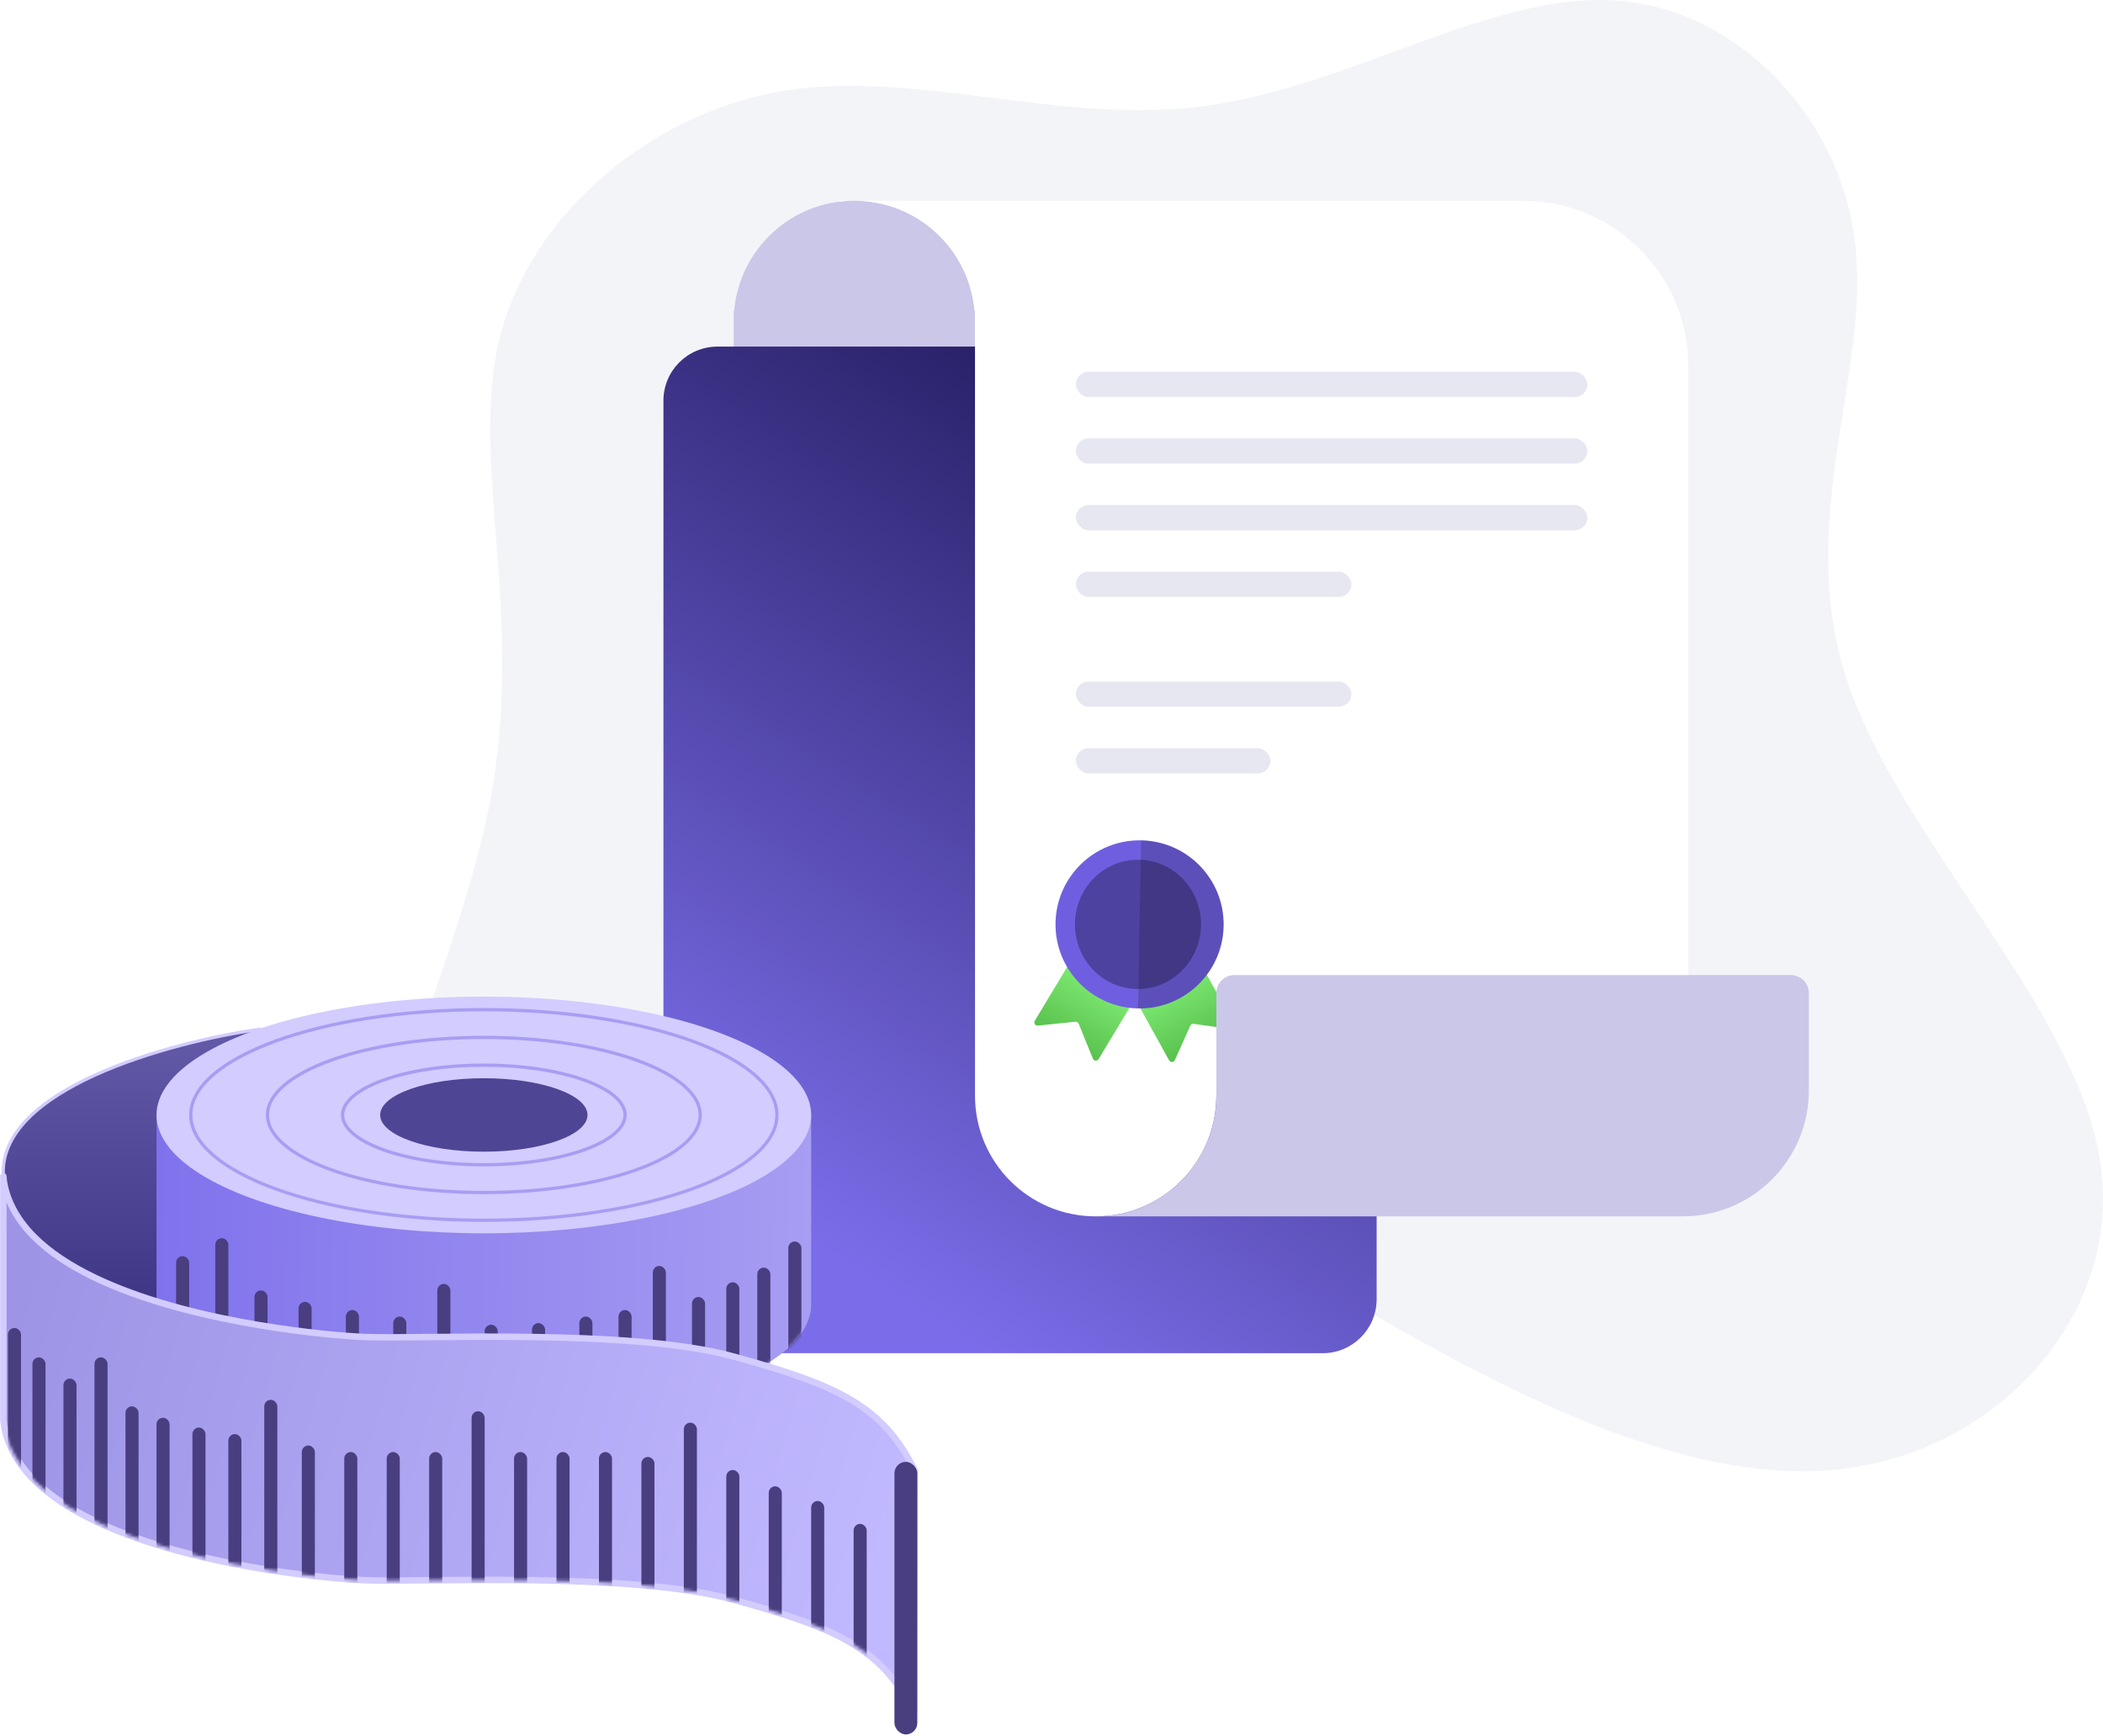 <svg width="654" height="540" viewBox="0 0 654 540" fill="none" xmlns="http://www.w3.org/2000/svg">
<path d="M574.175 210.922C590.162 260.201 645.324 312.825 653.027 360.63C660.73 408.435 621.61 451.534 572.355 456.934C523.362 462.709 464.609 430.523 422.541 406.244C380.847 381.703 355.837 365.069 297.774 373.842C239.973 382.99 149.494 417.283 125.084 399.109C100.036 380.822 140.532 309.316 152.243 250.145C163.579 191.236 145.868 144.286 155.375 105.14C165.145 66.371 202.507 35.144 243.477 28.271C285.084 21.511 330.299 39.104 375.093 32.911C419.512 26.981 463.398 -2.097 501.785 0.12C539.534 2.225 572.422 35.738 576.898 75.724C581.749 115.447 558.187 161.643 574.175 210.922Z" fill="#F3F4F8"/>
<path d="M303.213 217.578H228.162V96.6H228.311C230.01 77.45 246.095 62.435 265.688 62.435C285.28 62.435 301.365 77.45 303.065 96.6H303.213V217.578Z" fill="#CBC7E9"/>
<path d="M206.318 124.604C206.318 115.325 213.841 107.802 223.121 107.802H411.308C420.588 107.802 428.111 115.325 428.111 124.604V404.085C428.111 413.365 420.588 420.888 411.308 420.888H223.121C213.841 420.888 206.318 413.365 206.318 404.085V124.604Z" fill="url(#paint0_linear_4373_8029)"/>
<path d="M525.004 340.796H378.262C378.262 361.521 361.461 378.322 340.737 378.322C320.012 378.322 303.211 361.521 303.211 340.796C303.211 340.791 303.211 340.786 303.211 340.781V96.6H303.063C301.363 77.45 285.278 62.435 265.686 62.435H473.586C501.983 62.435 525.004 85.456 525.004 113.853V340.796Z" fill="white"/>
<path d="M265.686 62.435C264.17 62.435 262.674 62.525 261.205 62.7V62.435H265.686Z" fill="white"/>
<path d="M339.824 287.526C340.109 287.053 340.723 286.9 341.197 287.184L359.322 298.087C359.795 298.372 359.948 298.986 359.663 299.46L341.652 329.403C341.227 330.109 340.179 330.027 339.868 329.263L335.459 318.405C335.292 317.993 334.873 317.741 334.43 317.786L322.772 318.979C321.952 319.063 321.388 318.175 321.813 317.469L339.824 287.526Z" fill="url(#paint1_linear_4373_8029)"/>
<path d="M366.904 288.011C366.637 287.528 366.028 287.353 365.545 287.621L347.04 297.866C346.557 298.134 346.383 298.742 346.65 299.225L363.576 329.795C363.975 330.516 365.026 330.472 365.363 329.72L370.159 319.027C370.341 318.621 370.769 318.385 371.209 318.446L382.818 320.056C383.634 320.169 384.229 319.302 383.83 318.581L366.904 288.011Z" fill="url(#paint2_linear_4373_8029)"/>
<g filter="url(#filter0_d_4373_8029)">
<circle cx="354.389" cy="283.512" r="26.141" transform="rotate(1.028 354.389 283.512)" fill="#6F5FE0"/>
<ellipse cx="353.889" cy="283.503" rx="19.606" ry="20.109" transform="rotate(1.028 353.889 283.503)" fill="#4E42A0"/>
<g style="mix-blend-mode:darken">
<path fill-rule="evenodd" clip-rule="evenodd" d="M353.918 309.65C368.352 309.907 380.262 298.416 380.521 283.981C380.78 269.547 369.29 257.635 354.855 257.375L353.918 309.65Z" fill="black" fill-opacity="0.17"/>
</g>
</g>
<path d="M378.264 308.871C378.264 305.778 380.771 303.271 383.865 303.271H556.93C560.023 303.271 562.531 305.778 562.531 308.871V339.116C562.531 360.769 544.978 378.322 523.325 378.322H340.738C361.463 378.322 378.264 361.521 378.264 340.796V308.871Z" fill="#CBC7E9"/>
<rect x="334.578" y="115.643" width="159.063" height="7.841" rx="3.921" fill="#E7E7F2"/>
<rect x="334.578" y="136.366" width="159.063" height="7.841" rx="3.921" fill="#E7E7F2"/>
<rect x="334.578" y="157.089" width="159.063" height="7.841" rx="3.921" fill="#E7E7F2"/>
<rect x="334.578" y="177.812" width="85.693" height="7.841" rx="3.921" fill="#E7E7F2"/>
<rect x="334.578" y="211.977" width="85.693" height="7.841" rx="3.921" fill="#E7E7F2"/>
<rect x="334.578" y="232.7" width="60.489" height="7.841" rx="3.921" fill="#E7E7F2"/>
<path d="M1.044 365.824C-0.738 338.777 52.504 324.161 80.658 320.127V412.164C49.514 406.957 8.283 395.139 1.71 369.883C1.35 368.5 1.131 367.147 1.044 365.824Z" fill="#A79DF2"/>
<path d="M1.044 365.824C-0.738 338.777 52.504 324.161 80.658 320.127V412.164C49.514 406.957 8.283 395.139 1.71 369.883C1.35 368.5 1.131 367.147 1.044 365.824Z" fill="url(#paint3_linear_4373_8029)"/>
<path d="M1.044 365.824C-0.738 338.777 52.504 324.161 80.658 320.127V412.164C49.514 406.957 8.283 395.139 1.71 369.883C1.35 368.5 1.131 367.147 1.044 365.824Z" stroke="#D2CCFF"/>
<path fill-rule="evenodd" clip-rule="evenodd" d="M252.263 346.528H48.672V405.676V405.93H48.674C49.052 426.142 94.481 442.485 150.467 442.485C206.453 442.485 251.883 426.142 252.26 405.93H252.263V405.676V346.528Z" fill="url(#paint4_linear_4373_8029)"/>
<ellipse cx="150.467" cy="346.782" rx="101.795" ry="36.809" fill="#D2CCFF"/>
<ellipse cx="150.466" cy="346.782" rx="32.239" ry="11.423" fill="#4E4594"/>
<path d="M194.392 346.782C194.392 348.788 193.264 350.764 191.077 352.626C188.891 354.487 185.699 356.185 181.711 357.62C173.739 360.49 162.693 362.275 150.467 362.275C138.242 362.275 127.196 360.49 119.224 357.62C115.236 356.185 112.044 354.487 109.858 352.626C107.671 350.764 106.543 348.788 106.543 346.782C106.543 344.777 107.671 342.8 109.858 340.938C112.044 339.077 115.236 337.38 119.224 335.944C127.196 333.074 138.242 331.289 150.467 331.289C162.693 331.289 173.739 333.074 181.711 335.944C185.699 337.38 188.891 339.077 191.077 340.938C193.264 342.8 194.392 344.777 194.392 346.782Z" stroke="#A79DF2"/>
<path d="M217.745 346.782C217.745 349.981 215.962 353.094 212.593 355.988C209.226 358.88 204.324 361.507 198.223 363.724C186.025 368.155 169.14 370.906 150.466 370.906C131.792 370.906 114.908 368.155 102.71 363.724C96.609 361.507 91.707 358.88 88.34 355.988C84.971 353.094 83.188 349.981 83.188 346.782C83.188 343.583 84.971 340.471 88.34 337.577C91.707 334.684 96.609 332.057 102.71 329.84C114.908 325.409 131.792 322.658 150.466 322.658C169.14 322.658 186.025 325.409 198.223 329.84C204.324 332.057 209.226 334.684 212.593 337.577C215.962 340.471 217.745 343.583 217.745 346.782Z" stroke="#A79DF2"/>
<path d="M241.61 346.782C241.61 351.173 239.16 355.42 234.583 359.347C230.008 363.272 223.359 366.829 215.099 369.827C198.583 375.82 175.733 379.537 150.469 379.537C125.206 379.537 102.356 375.82 85.84 369.827C77.58 366.829 70.93 363.272 66.355 359.347C61.779 355.42 59.328 351.173 59.328 346.782C59.328 342.392 61.779 338.144 66.355 334.217C70.93 330.292 77.58 326.735 85.84 323.737C102.356 317.744 125.206 314.027 150.469 314.027C175.733 314.027 198.583 317.744 215.099 323.737C223.359 326.735 230.008 330.292 234.583 334.217C239.16 338.144 241.61 342.392 241.61 346.782Z" stroke="#A79DF2"/>
<mask id="mask0_4373_8029" style="mask-type:alpha" maskUnits="userSpaceOnUse" x="48" y="346" width="205" height="97">
<path fill-rule="evenodd" clip-rule="evenodd" d="M252.263 346.528H48.672V405.676V405.93H48.674C49.052 426.142 94.481 442.485 150.467 442.485C206.453 442.485 251.883 426.142 252.26 405.93H252.263V405.676V346.528Z" fill="url(#paint5_linear_4373_8029)"/>
</mask>
<g mask="url(#mask0_4373_8029)">
<rect x="245.156" y="386.129" width="4.062" height="51.278" rx="2.031" fill="#493E7F"/>
<rect x="235.51" y="394.253" width="4.062" height="51.278" rx="2.031" fill="#493E7F"/>
<rect x="225.863" y="398.822" width="4.062" height="51.278" rx="2.031" fill="#493E7F"/>
<rect x="215.201" y="403.391" width="4.062" height="51.278" rx="2.031" fill="#493E7F"/>
<rect x="192.354" y="407.453" width="4.062" height="51.278" rx="2.031" fill="#493E7F"/>
<rect x="180.17" y="409.484" width="4.062" height="51.278" rx="2.031" fill="#493E7F"/>
<rect x="165.445" y="411.515" width="4.062" height="51.278" rx="2.031" fill="#493E7F"/>
<rect x="150.723" y="412.022" width="4.062" height="51.278" rx="2.031" fill="#493E7F"/>
<rect x="122.291" y="409.484" width="4.062" height="51.278" rx="2.031" fill="#493E7F"/>
<rect x="107.566" y="407.453" width="4.062" height="51.278" rx="2.031" fill="#493E7F"/>
<rect x="92.844" y="404.915" width="4.062" height="51.278" rx="2.031" fill="#493E7F"/>
<rect x="79.135" y="401.361" width="4.062" height="51.278" rx="2.031" fill="#493E7F"/>
<rect x="54.766" y="390.699" width="4.062" height="51.278" rx="2.031" fill="#493E7F"/>
<rect x="203.018" y="393.745" width="4.062" height="62.448" rx="2.031" fill="#493E7F"/>
<rect x="136" y="399.33" width="4.062" height="62.448" rx="2.031" fill="#493E7F"/>
<rect x="66.949" y="385.114" width="4.062" height="62.448" rx="2.031" fill="#493E7F"/>
</g>
<path d="M228.147 421.923C195.907 413.038 130.667 416.592 113.151 415.83C107.571 415.588 95.216 414.598 80.657 412.164C49.513 406.957 8.282 395.139 1.709 369.883C1.349 368.5 1.13 367.147 1.043 365.824V441.469C1.13 442.793 1.349 444.147 1.709 445.531C11.355 482.594 95.635 490.717 113.151 491.479C130.667 492.24 195.908 488.686 228.147 497.571C260.386 506.456 274.348 512.548 284.249 532.857L284.502 457.462C274.602 437.154 260.386 430.808 228.147 421.923Z" fill="url(#paint6_linear_4373_8029)" stroke="#D2CCFF" stroke-width="2" stroke-linejoin="round"/>
<rect x="278.156" y="454.67" width="7.108" height="84.787" rx="3.554" fill="#493E7F"/>
<mask id="mask1_4373_8029" style="mask-type:alpha" maskUnits="userSpaceOnUse" x="1" y="365" width="284" height="168">
<path d="M228.149 421.923C195.909 413.038 130.669 416.592 113.153 415.83C107.573 415.588 95.218 414.598 80.659 412.164C49.515 406.957 8.284 395.139 1.711 369.883C1.351 368.5 1.132 367.147 1.045 365.824V441.469C1.132 442.793 1.351 444.147 1.711 445.531C11.357 482.594 95.637 490.717 113.153 491.479C130.669 492.24 195.91 488.686 228.149 497.571C260.388 506.456 274.35 512.548 284.25 532.857L284.504 457.462C274.604 437.154 260.388 430.808 228.149 421.923Z" fill="url(#paint7_linear_4373_8029)"/>
</mask>
<g mask="url(#mask1_4373_8029)">
<rect x="265.465" y="473.963" width="4.062" height="51.786" rx="2.031" fill="#493E7F"/>
<rect x="252.264" y="466.855" width="4.062" height="51.278" rx="2.031" fill="#493E7F"/>
<rect x="239.064" y="462.285" width="4.062" height="51.786" rx="2.031" fill="#493E7F"/>
<rect x="225.865" y="457.208" width="4.062" height="51.786" rx="2.031" fill="#493E7F"/>
<rect x="199.465" y="453.147" width="4.062" height="51.786" rx="2.031" fill="#493E7F"/>
<rect x="186.264" y="451.624" width="4.062" height="51.786" rx="2.031" fill="#493E7F"/>
<rect x="173.062" y="451.624" width="4.062" height="51.786" rx="2.031" fill="#493E7F"/>
<rect x="159.861" y="451.624" width="4.062" height="51.786" rx="2.031" fill="#493E7F"/>
<rect x="133.461" y="451.624" width="4.062" height="51.786" rx="2.031" fill="#493E7F"/>
<rect x="120.262" y="451.624" width="4.062" height="51.786" rx="2.031" fill="#493E7F"/>
<rect x="107.061" y="451.624" width="4.062" height="51.786" rx="2.031" fill="#493E7F"/>
<rect x="93.859" y="449.593" width="4.062" height="51.786" rx="2.031" fill="#493E7F"/>
<rect x="71.014" y="446.039" width="4.062" height="51.786" rx="2.031" fill="#493E7F"/>
<rect x="59.844" y="444.008" width="4.062" height="51.786" rx="2.031" fill="#493E7F"/>
<rect x="48.674" y="440.962" width="4.062" height="51.786" rx="2.031" fill="#493E7F"/>
<rect x="39.027" y="437.408" width="4.062" height="51.786" rx="2.031" fill="#493E7F"/>
<rect x="19.734" y="428.777" width="4.062" height="51.786" rx="2.031" fill="#493E7F"/>
<rect x="10.088" y="422.177" width="4.062" height="51.786" rx="2.031" fill="#493E7F"/>
<rect x="2.473" y="413.038" width="4.062" height="51.786" rx="2.031" fill="#493E7F"/>
<rect x="212.664" y="442.485" width="4.062" height="62.448" rx="2.031" fill="#493E7F"/>
<rect x="146.662" y="438.931" width="4.062" height="62.448" rx="2.031" fill="#493E7F"/>
<rect x="82.184" y="435.377" width="4.062" height="62.448" rx="2.031" fill="#493E7F"/>
<rect x="29.381" y="422.177" width="4.062" height="62.448" rx="2.031" fill="#493E7F"/>
</g>
<defs>
<filter id="filter0_d_4373_8029" x="324.248" y="257.371" width="60.283" height="60.283" filterUnits="userSpaceOnUse" color-interpolation-filters="sRGB">
<feFlood flood-opacity="0" result="BackgroundImageFix"/>
<feColorMatrix in="SourceAlpha" type="matrix" values="0 0 0 0 0 0 0 0 0 0 0 0 0 0 0 0 0 0 127 0" result="hardAlpha"/>
<feOffset dy="4"/>
<feGaussianBlur stdDeviation="2"/>
<feComposite in2="hardAlpha" operator="out"/>
<feColorMatrix type="matrix" values="0 0 0 0 0.133 0 0 0 0 0.102 0 0 0 0 0.365 0 0 0 0.14 0"/>
<feBlend mode="normal" in2="BackgroundImageFix" result="effect1_dropShadow_4373_8029"/>
<feBlend mode="normal" in="SourceGraphic" in2="effect1_dropShadow_4373_8029" result="shape"/>
</filter>
<linearGradient id="paint0_linear_4373_8029" x1="427.762" y1="169.31" x2="278.284" y2="402.892" gradientUnits="userSpaceOnUse">
<stop stop-color="#251D62"/>
<stop offset="1" stop-color="#7B6DE9"/>
</linearGradient>
<linearGradient id="paint1_linear_4373_8029" x1="350.259" y1="292.636" x2="330.702" y2="325.15" gradientUnits="userSpaceOnUse">
<stop offset="0.348" stop-color="#81EE75"/>
<stop offset="1" stop-color="#58BF4C"/>
</linearGradient>
<linearGradient id="paint2_linear_4373_8029" x1="356.293" y1="292.743" x2="374.672" y2="325.938" gradientUnits="userSpaceOnUse">
<stop offset="0.348" stop-color="#81EE75"/>
<stop offset="1" stop-color="#58BF4C"/>
</linearGradient>
<linearGradient id="paint3_linear_4373_8029" x1="40.829" y1="320.127" x2="40.829" y2="412.164" gradientUnits="userSpaceOnUse">
<stop stop-color="#635AA8"/>
<stop offset="1" stop-color="#3C3383"/>
</linearGradient>
<linearGradient id="paint4_linear_4373_8029" x1="252.263" y1="387.906" x2="48.672" y2="385.114" gradientUnits="userSpaceOnUse">
<stop stop-color="#A79DF2"/>
<stop offset="1" stop-color="#8072EC"/>
</linearGradient>
<linearGradient id="paint5_linear_4373_8029" x1="252.263" y1="387.906" x2="48.672" y2="385.114" gradientUnits="userSpaceOnUse">
<stop stop-color="#A79DF2"/>
<stop offset="1" stop-color="#8072EC"/>
</linearGradient>
<linearGradient id="paint6_linear_4373_8029" x1="0.948" y1="420.907" x2="271.302" y2="496.556" gradientUnits="userSpaceOnUse">
<stop stop-color="#9D94E6"/>
<stop offset="1" stop-color="#C1B9FF"/>
</linearGradient>
<linearGradient id="paint7_linear_4373_8029" x1="0.95" y1="420.907" x2="271.304" y2="496.556" gradientUnits="userSpaceOnUse">
<stop stop-color="#9D94E6"/>
<stop offset="1" stop-color="#C1B9FF"/>
</linearGradient>
</defs>
</svg>
